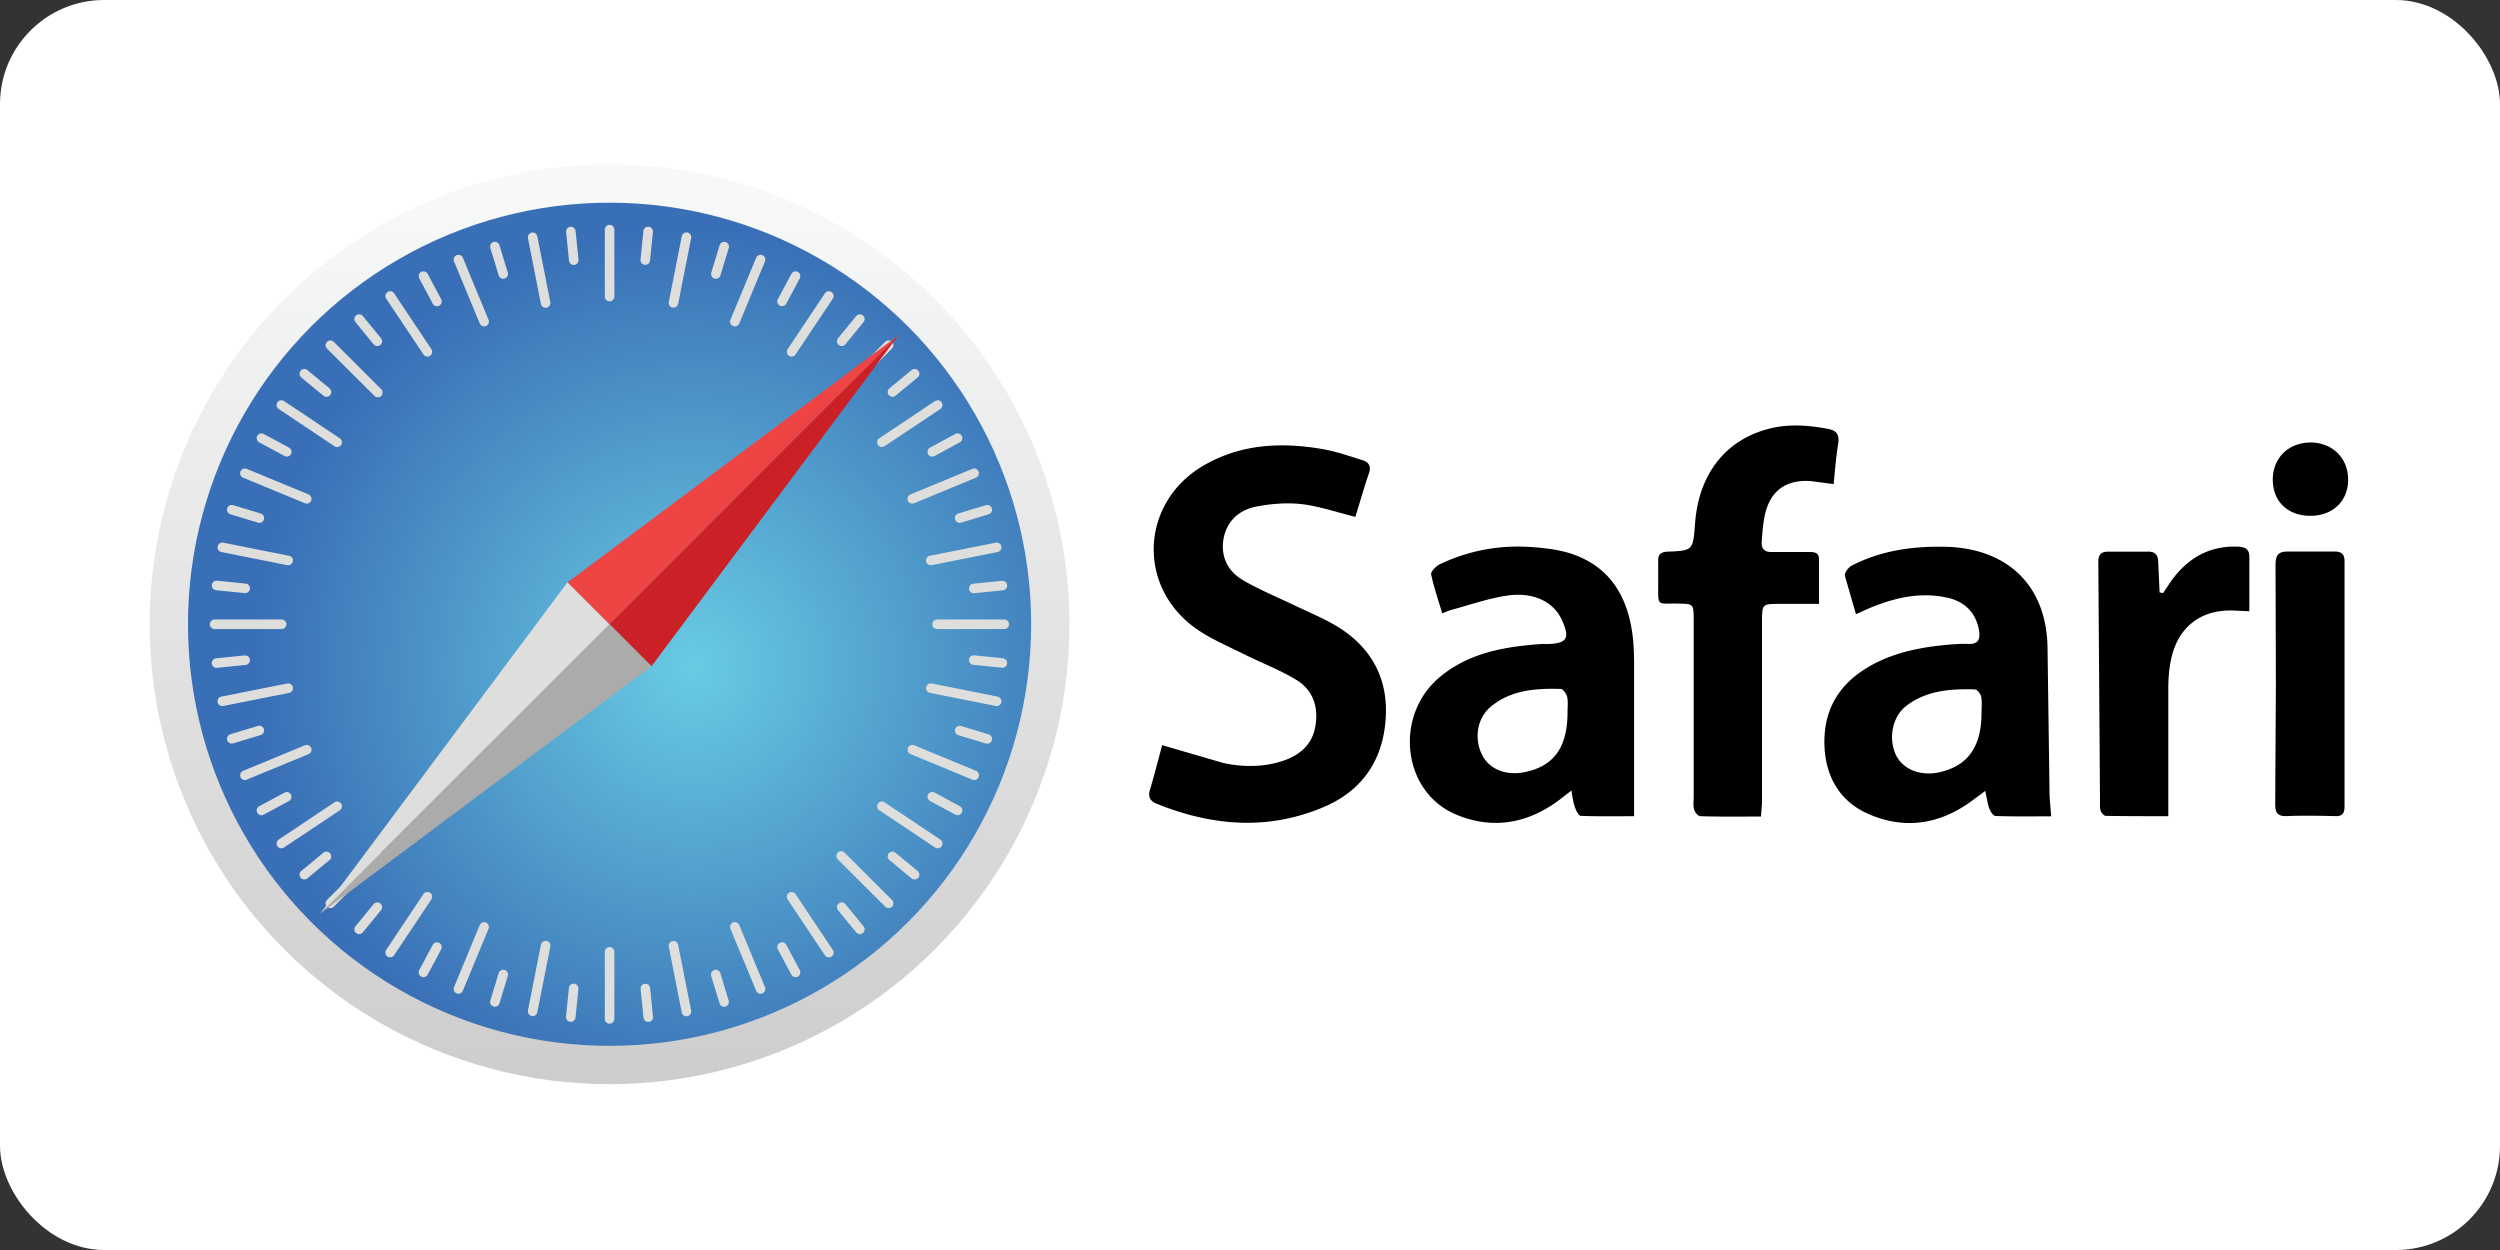 <?xml version="1.0" ?>
<svg xmlns="http://www.w3.org/2000/svg" width="120" height="60">
  <rect width="100%" height="100%" fill="#333333" stroke="none"/>
  <rect width="120" height="60" rx="5" fill="white"/>
  <defs>
    <linearGradient id="A" x1="67.763" y1="41.314" x2="67.763" y2="133.674" gradientUnits="userSpaceOnUse">
      <stop offset="0" stop-color="#f7f8f8"/>
      <stop offset="1" stop-color="#cdcccc"/>
    </linearGradient>
    <radialGradient id="B" cx="-1258.61" cy="397.67" r=".04" gradientTransform="matrix(1209.47,0,0,-1209.47,1522313.3,481056.29)" gradientUnits="userSpaceOnUse">
      <stop offset="0" stop-color="#69cce3"/>
      <stop offset="1" stop-color="#396fb6"/>
    </radialGradient>
  </defs>
  <g transform="matrix(.463 0 0 .463 .577 -9.834)">
    <g transform="translate(0 1.487)">
      <circle r="47.678" cy="84.472" cx="61.949" fill="url(#A)"/>
      <circle r="43.706" cy="84.472" cx="61.949" fill="url(#B)"/>
      <path d="M61.95 43.556V50.5m0 74.887v-6.954m4-74.685l-.3 2.97m-7.724 78.477l.3-2.97m44.64-37.753H95.9m-74.9 0h6.954m74.72 4.013l-2.97-.3m-78.5-7.737l2.97.3M90.88 55.54l-4.92 4.907m-52.956 52.956l4.92-4.907M93.574 58.5l-2.3 1.897M30.3 110.434l2.3-1.897m58.28 4.866l-4.92-4.907M33.004 55.54l4.92 4.907M87.898 116.1l-1.883-2.3M35.987 52.833l1.883 2.3m39.734-8.47l-2.666 6.432M46.28 122.28l2.666-6.432M81.232 48.38l-1.402 2.625m-37.177 69.558l1.402-2.625m55.7-17.812l-6.418-2.653M24.14 68.817l6.418 2.653m67.47 32.298l-2.625-1.416M25.858 65.175l2.625 1.416m71.262 2.226l-6.418 2.653M24.14 100.126l6.418-2.653m70.548-24.876l-2.86.866M22.78 96.346l2.86-.866m51.964 26.8l-2.666-6.432M46.28 46.662l2.666 6.432m24.878 70.534l-.866-2.845M50.06 45.315l.866 2.845m18.994-3.82l-1.347 6.817m-14.6 73.447l1.347-6.817m18.514-72.472l-.866 2.845M50.06 123.628l.866-2.845m51.156-28.326l-6.83-1.36m-73.45-14.6l6.83 1.36m72.474 18.5l-2.86-.866M22.78 72.597l2.86.866M95.966 61.74L90.18 65.6m-62.26 41.604l5.786-3.862m64.32-38.167L95.4 66.6m-69.544 37.177l2.625-1.416m56.2 16.15l-3.862-5.786M39.203 50.44l3.862 5.786m38.167 64.337l-1.402-2.625M42.653 48.38l1.402 2.625m40.627-.565l-3.862 5.786m-41.617 62.276l3.862-5.786m44.833-59.883l-1.883 2.3M35.987 116.1l1.883-2.3m58.096-6.596l-5.786-3.862M27.92 61.74l5.786 3.862m59.868 44.832l-2.3-1.897M30.3 58.5l2.3 1.897m69.482 16.1l-6.83 1.36m-73.45 14.6l6.83-1.36m74.04-10.638l-2.97.3m-78.5 7.737l2.97-.3m45.748 36.42l-1.347-6.817m-14.6-73.45l1.347 6.817m10.64 74.038l-.3-2.97m-7.724-78.477l.3 2.97" fill="none" stroke="#dededd" stroke-linecap="round" stroke-width=".99"/>
      <path d="M57.592 80.115l4.357 4.357-30 30z" fill="#dededd"/>
      <path d="M91.925 54.482l-29.975 30-4.357-4.357z" fill="#ee4544"/>
      <path d="M66.292 88.828L61.95 84.47l29.976-30z" fill="#cb2026"/>
      <path d="M66.292 88.828L61.95 84.47l-30 30z" fill="#ababab"/>
    </g>
    <path d="M119.255 98.498l6.318 1.84c2.083.45 4.2.45 6.25-.243 1.736-.6 2.986-1.7 3.298-3.576.347-1.98-.243-3.75-1.98-4.8s-3.645-1.77-5.45-2.673c-1.736-.868-3.576-1.632-5.138-2.777-6.04-4.478-5.45-13.123 1.1-16.838 3.854-2.187 7.985-2.36 12.22-1.632 1.4.243 2.777.73 4.13 1.146.66.208.937.625.66 1.4-.52 1.493-.937 3.02-1.4 4.478-1.944-.486-3.75-1.1-5.555-1.32-1.597-.174-3.263-.035-4.826.278-1.736.382-2.986 1.528-3.298 3.402-.278 1.875.52 3.333 2.083 4.235s3.194 1.597 4.826 2.36c1.632.798 3.368 1.493 4.93 2.43 3.6 2.222 5.346 5.555 4.965 9.8-.347 4.235-2.57 7.3-6.457 8.922-5.763 2.43-11.526 1.944-17.22-.347-.73-.278-.972-.73-.73-1.493.45-1.528.868-3.125 1.25-4.583zm42.425 4.686l-1.25.972c-3.298 2.465-6.9 3.125-10.727 1.528-5.6-2.36-6.457-10.276-1.666-14.27 3.02-2.5 6.666-3.125 10.415-3.402.243-.035.486 0 .73 0 2.048-.07 2.36-.6 1.493-2.5-.833-1.84-2.88-2.916-5.6-2.534-1.98.278-3.923.972-5.867 1.493-.278.07-.52.208-.937.347-.417-1.4-.868-2.708-1.146-4.027-.07-.278.486-.833.868-1.042 2.986-1.423 6.145-2.014 9.408-1.805 1.493.104 3.055.278 4.444.764 4.097 1.458 5.798 4.756 6.214 8.853.14 1.562.104 3.125.104 4.652v13.644c-1.666 0-3.6.035-5.52-.035-.208 0-.486-.52-.6-.868-.174-.45-.243-.972-.382-1.77zm-.417-8.124c0-.52.07-1.042-.035-1.562-.07-.312-.417-.798-.625-.833-2.57-.07-5.138.07-7.256 1.805-1.458 1.18-1.805 3.333-.937 5.034.73 1.458 2.395 2.152 4.305 1.805 3.125-.6 4.548-2.57 4.548-6.25zm29.9-10.16l-1.146-3.958c-.07-.312.382-.903.73-1.076 2.916-1.493 6.04-1.98 9.27-1.944a14.94 14.94 0 0 1 2.152.139c5.45.764 8.714 4.478 8.853 10.172l.208 15.067c0 .798.104 1.597.174 2.57-1.944 0-3.854.035-5.763-.035-.243 0-.555-.486-.66-.798-.174-.486-.243-1.042-.417-1.805-.52.417-.903.66-1.25.937-3.298 2.465-6.9 3.125-10.693 1.528-2.847-1.18-4.4-3.506-4.687-6.56-.312-3.715 1.076-6.63 4.27-8.6 2.743-1.7 5.867-2.257 9.026-2.5.555-.035 1.1-.07 1.666-.035.937 0 1.146-.45 1.042-1.32-.278-1.84-1.458-3.125-3.437-3.506-2.638-.555-5.138 0-7.603.972-.52.208-1.007.45-1.736.764zm13.02 10.24c0-.555.07-1.146-.035-1.666-.07-.312-.417-.764-.66-.764-2.5-.07-4.965.104-7.048 1.666-1.493 1.1-1.944 3.368-1.146 5.103.694 1.458 2.36 2.187 4.27 1.875 3.125-.6 4.617-2.604 4.617-6.214zM188.86 71.428l-2.36-.312c-2.534-.174-4.166.937-4.756 3.402-.208.937-.278 1.875-.347 2.847-.07.833.347 1.146 1.146 1.1h3.82c.625 0 1.007.14.972.868v4.513H183.3c-1.875 0-1.875 0-1.875 1.944v18.435c0 .52-.07 1.007-.104 1.666-2.152 0-4.235.035-6.284-.035-.243 0-.6-.417-.66-.73-.104-.417-.035-.868-.035-1.32V85.583c0-1.77 0-1.736-1.7-1.77-2.118-.035-1.98.347-1.98-1.98v-2.395c-.035-.73.278-.972.972-1.007 2.638-.104 2.638-.14 2.847-2.88.347-5 3.02-8.575 7.43-9.8 2.118-.6 4.27-.45 6.423-.035.833.174 1.1.6 1.007 1.423-.243 1.423-.347 2.812-.486 4.27zM223 82.736l.833-1.25c1.7-2.36 3.923-3.68 6.9-3.576.833.035 1.25.278 1.215 1.18v5.52l-1.528-.07c-3.472-.174-5.902 1.7-6.596 5.103-.208.972-.278 1.98-.278 2.986v13.227c-2.222 0-4.374 0-6.492-.035-.174 0-.45-.312-.52-.52-.104-.347-.07-.694-.07-1.076l-.174-24.65c0-.798.208-1.146 1.076-1.146h3.958c.903-.035 1.18.347 1.18 1.215l.14 3.02c.104 0 .243.035.347.07zm11.698 9.408l-.035-12.324c0-1.042.278-1.423 1.354-1.4h4.652c.798-.035 1.18.243 1.146 1.076v25.378c0 .694-.243 1.007-.972.972-1.666-.035-3.368-.07-5.034 0-1.042.035-1.18-.45-1.18-1.32l.07-12.394zm3.566-17.427c-2.326 0-3.888-1.493-3.888-3.75s1.632-3.854 3.958-3.854c2.257.035 3.854 1.632 3.854 3.854s-1.597 3.75-3.923 3.75z"/>
  </g>
</svg>
